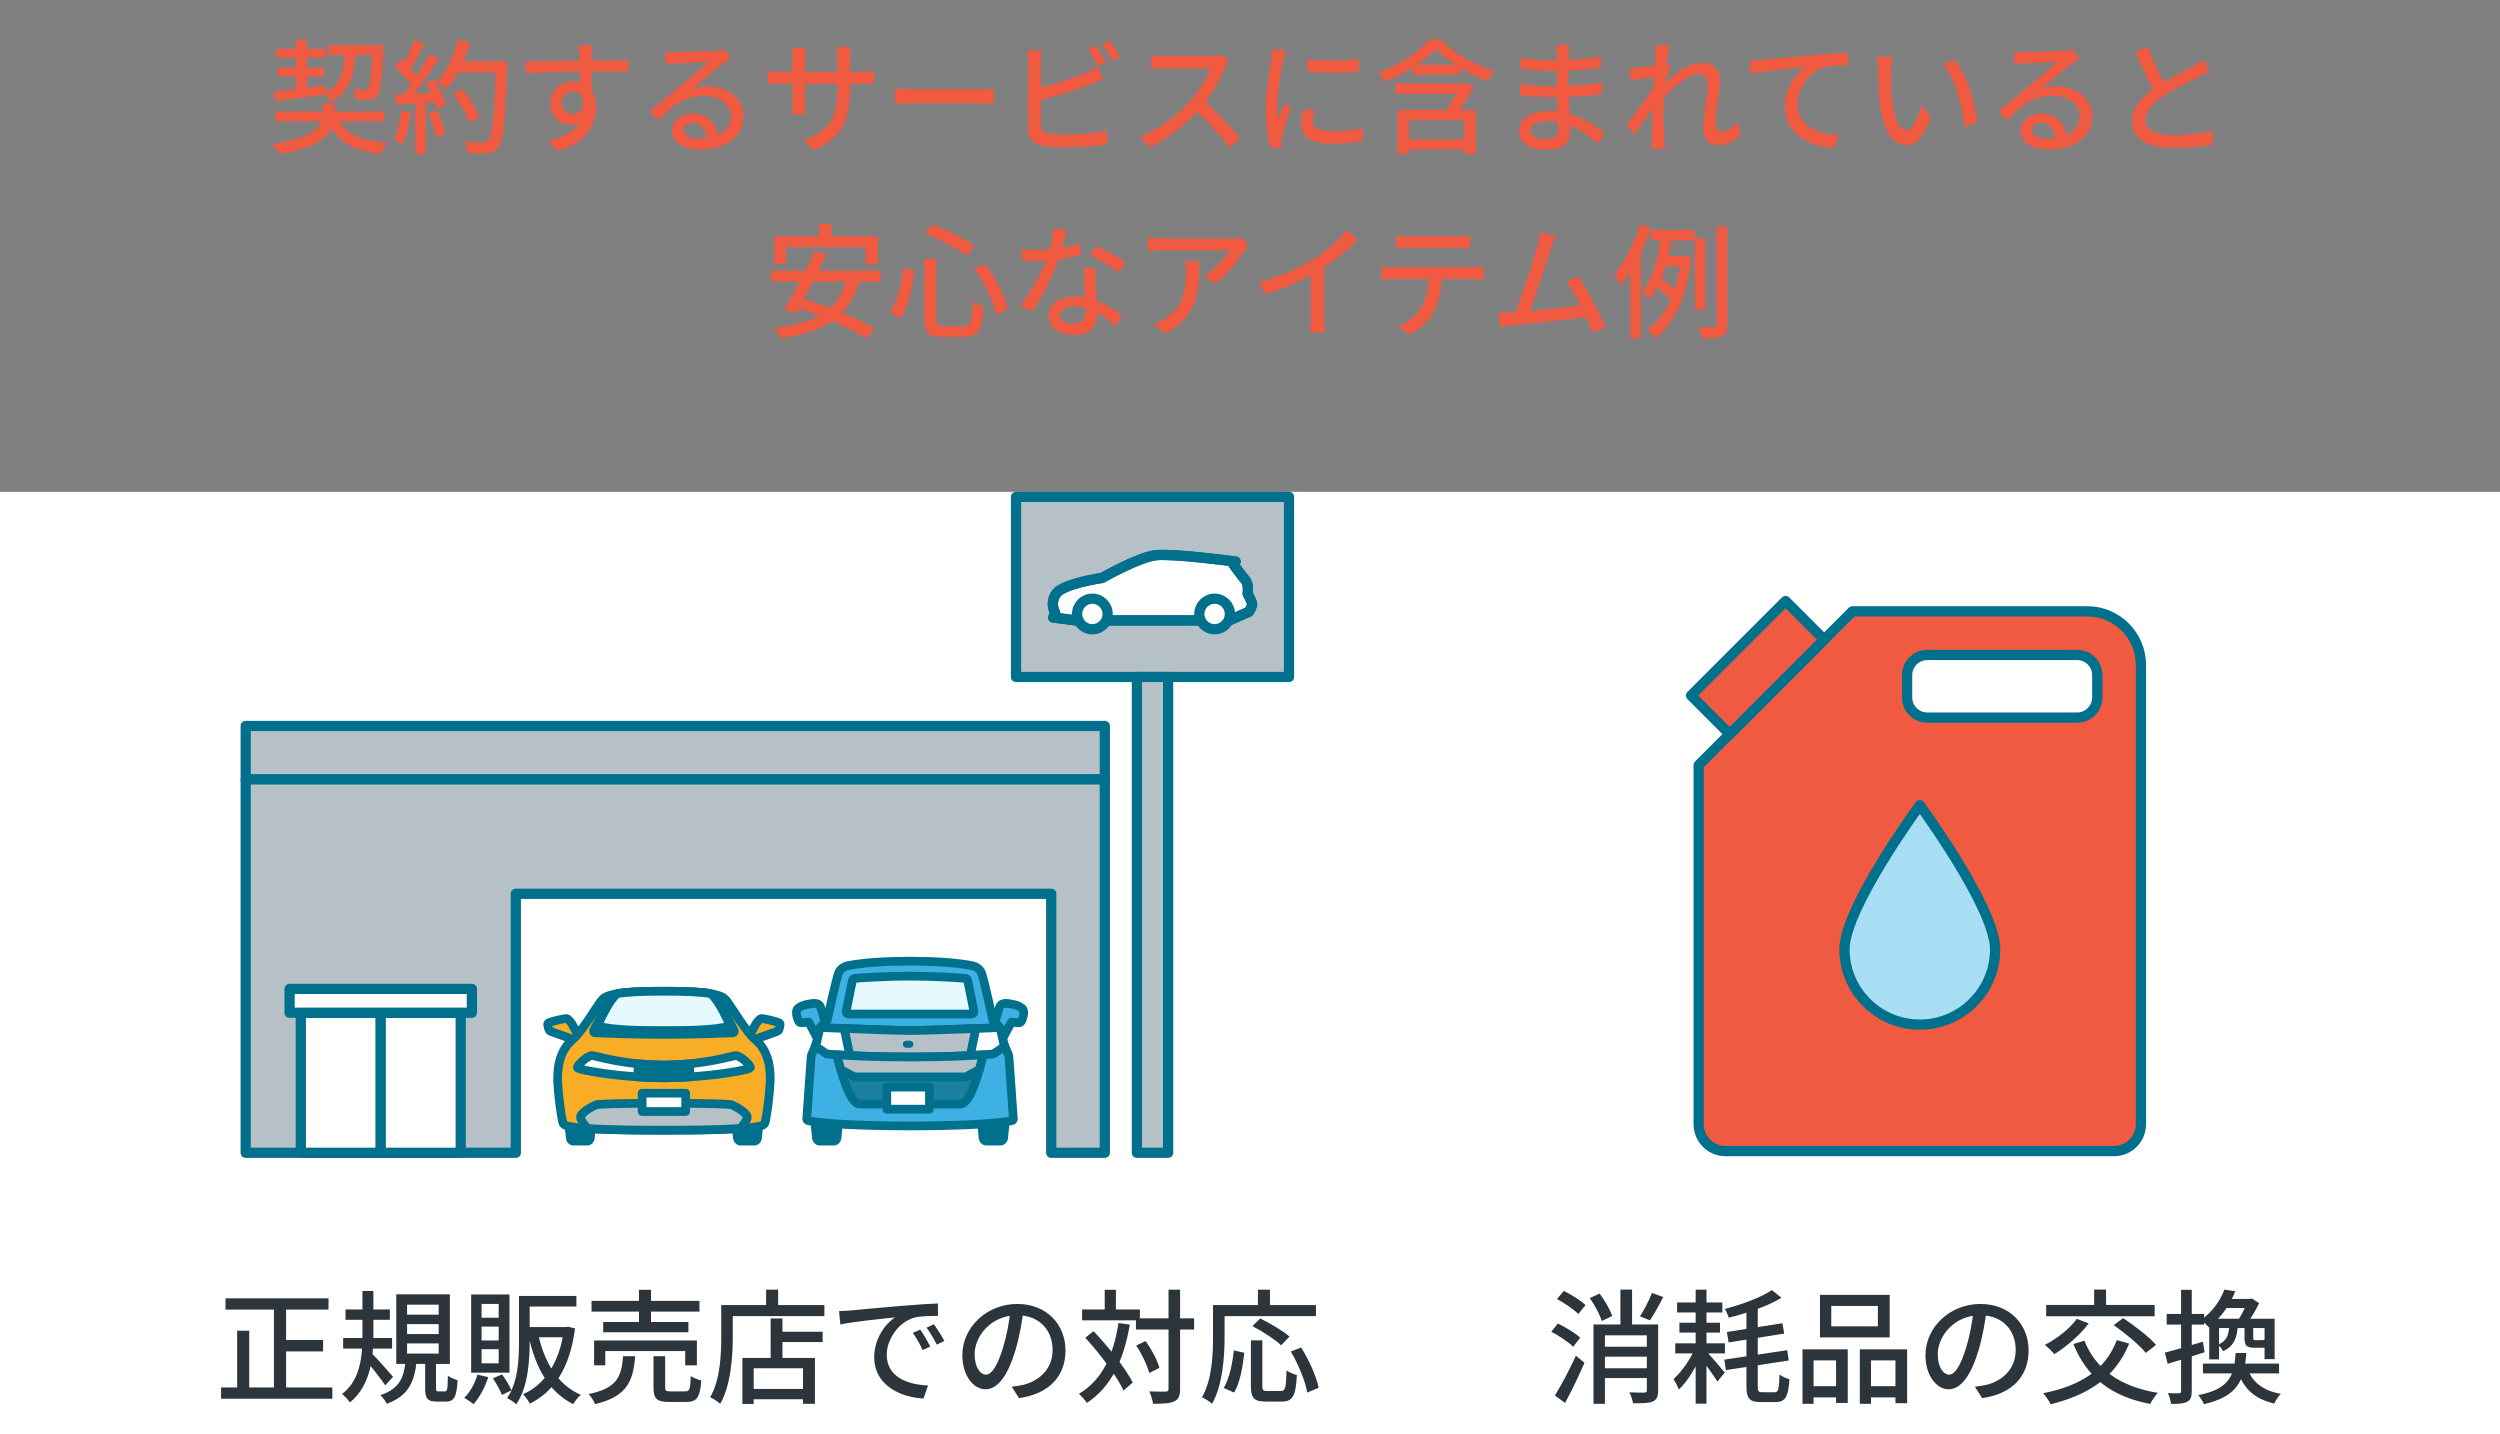 <svg width="488" height="280" viewBox="0 0 488 280" fill="none" xmlns="http://www.w3.org/2000/svg">
<rect x="0" y="0" width="488" height="280" fill="#808080" stroke="none"/>
<path d="M53.779 21.764H74.971V23.684H53.779V21.764ZM53.923 9.548H63.547V11.276H53.923V9.548ZM64.099 8.804H73.483V10.724H64.099V8.804ZM54.283 13.22H63.235V14.948H54.283V13.22ZM65.755 22.58C67.099 25.964 70.267 27.5 75.643 27.908C75.115 28.436 74.539 29.396 74.227 30.068C68.491 29.348 65.347 27.332 63.643 22.892L65.755 22.58ZM72.667 8.804H74.827C74.827 8.804 74.827 9.428 74.803 9.692C74.563 15.62 74.299 17.876 73.675 18.644C73.267 19.172 72.811 19.364 72.115 19.436C71.539 19.508 70.531 19.508 69.475 19.484C69.427 18.86 69.187 17.996 68.851 17.444C69.811 17.54 70.675 17.54 71.059 17.54C71.419 17.54 71.611 17.492 71.827 17.252C72.235 16.772 72.475 14.732 72.667 9.164V8.804ZM53.515 17.852C56.059 17.588 59.947 17.108 63.643 16.652L63.691 18.428C60.115 18.932 56.395 19.412 53.707 19.748L53.515 17.852ZM67.315 9.476H69.451C69.211 14.42 68.515 17.828 64.627 19.844C64.387 19.34 63.787 18.596 63.331 18.212C66.691 16.58 67.147 13.7 67.315 9.476ZM57.787 7.748H59.899V17.804L57.787 18.092V7.748ZM63.043 20.156H65.347V22.292C65.347 25.172 63.955 28.58 54.523 30.068C54.235 29.516 53.635 28.676 53.203 28.148C61.843 26.828 63.043 24.236 63.043 22.22V20.156ZM88.435 18.308L90.283 17.372C91.579 19.052 92.995 21.332 93.547 22.868L91.555 23.9C91.075 22.388 89.731 20.036 88.435 18.308ZM88.867 11.972H97.771V14.132H88.867V11.972ZM96.811 11.972H99.019C99.019 11.972 99.019 12.788 98.995 13.076C98.611 23.804 98.275 27.572 97.267 28.796C96.667 29.612 96.091 29.828 95.131 29.948C94.291 30.044 92.827 30.02 91.387 29.948C91.339 29.3 91.051 28.316 90.643 27.668C92.203 27.812 93.643 27.812 94.243 27.812C94.747 27.812 95.035 27.74 95.299 27.428C96.115 26.588 96.499 22.58 96.811 12.452V11.972ZM89.443 7.724L91.771 8.252C90.739 11.78 89.083 15.212 87.259 17.396C86.803 17.012 85.795 16.34 85.219 16.028C87.091 14.06 88.579 10.916 89.443 7.724ZM80.875 7.772L82.891 8.492C81.955 10.316 80.827 12.452 79.891 13.772L78.331 13.124C79.219 11.708 80.299 9.404 80.875 7.772ZM83.779 10.556L85.723 11.372C83.995 14.084 81.643 17.492 79.819 19.556L78.403 18.836C80.251 16.676 82.483 13.1 83.779 10.556ZM77.131 13.1L78.235 11.564C79.555 12.668 81.067 14.228 81.691 15.284L80.515 17.036C79.891 15.908 78.403 14.252 77.131 13.1ZM83.083 16.22L84.739 15.5C85.723 17.084 86.707 19.148 87.067 20.492L85.291 21.308C84.979 19.964 84.043 17.828 83.083 16.22ZM77.107 18.428C79.291 18.356 82.531 18.212 85.723 18.068V19.892C82.699 20.108 79.603 20.276 77.299 20.42L77.107 18.428ZM83.611 22.076L85.291 21.524C85.963 22.988 86.635 24.86 86.899 26.108L85.099 26.756C84.883 25.484 84.235 23.54 83.611 22.076ZM78.307 21.644L80.203 21.98C79.915 24.26 79.339 26.636 78.619 28.172C78.211 27.908 77.347 27.5 76.867 27.308C77.611 25.868 78.043 23.732 78.307 21.644ZM81.067 19.364H83.107V30.068H81.067V19.364ZM115.675 8.852C115.627 9.188 115.555 10.268 115.531 10.604C115.483 12.164 115.531 16.916 115.555 18.836L113.203 17.876C113.203 16.628 113.203 11.924 113.107 10.628C113.059 9.836 112.963 9.092 112.915 8.852H115.675ZM102.571 12.044C105.955 12.02 112.099 11.828 115.507 11.828C118.219 11.828 121.483 11.804 122.707 11.828L122.683 14.06C121.267 13.988 118.987 13.94 115.459 13.94C111.235 13.94 106.243 14.108 102.619 14.348L102.571 12.044ZM115.339 19.076C115.339 22.604 113.875 24.356 111.427 24.356C109.483 24.356 107.395 22.916 107.395 20.156C107.395 17.636 109.459 15.86 111.883 15.86C114.835 15.86 116.347 18.044 116.347 20.9C116.347 24.092 114.667 27.86 108.955 29.516L106.939 27.524C111.187 26.564 114.019 24.644 114.019 20.588C114.019 18.692 113.059 17.852 111.859 17.852C110.731 17.852 109.675 18.692 109.675 20.132C109.675 21.452 110.683 22.244 111.859 22.244C113.203 22.244 114.163 21.116 113.611 18.428L115.339 19.076ZM129.883 10.076C130.483 10.148 131.227 10.172 131.779 10.172C133.051 10.172 138.499 10.028 139.819 9.908C140.659 9.836 141.091 9.764 141.355 9.668L142.651 11.396C142.171 11.732 141.643 12.044 141.163 12.428C139.915 13.34 136.987 15.836 135.259 17.228C136.243 16.94 137.203 16.844 138.139 16.844C142.171 16.844 145.123 19.292 145.123 22.652C145.123 26.492 142.075 29.204 136.675 29.204C133.387 29.204 131.155 27.74 131.155 25.556C131.155 23.78 132.763 22.172 135.115 22.172C138.355 22.172 140.059 24.404 140.179 26.924L137.971 27.26C137.875 25.34 136.819 23.996 135.115 23.996C134.107 23.996 133.387 24.62 133.387 25.364C133.387 26.396 134.563 27.068 136.243 27.068C140.323 27.068 142.675 25.436 142.675 22.628C142.675 20.348 140.467 18.716 137.467 18.716C133.603 18.716 131.347 20.516 128.515 23.54L126.787 21.764C128.659 20.252 131.659 17.732 133.051 16.556C134.395 15.452 137.179 13.148 138.379 12.092C137.131 12.14 132.979 12.308 131.707 12.38C131.131 12.428 130.483 12.476 129.955 12.548L129.883 10.076ZM165.931 17.18C165.931 23.372 164.515 26.804 158.899 29.3L156.883 27.38C161.371 25.748 163.483 23.684 163.483 17.3V11.228C163.483 10.292 163.411 9.5 163.339 9.164H166.075C166.027 9.5 165.931 10.292 165.931 11.228V17.18ZM157.267 9.332C157.219 9.668 157.147 10.388 157.147 11.252V19.964C157.147 20.924 157.219 21.956 157.243 22.292H154.579C154.627 21.956 154.699 20.948 154.699 19.964V11.252C154.699 10.676 154.651 9.956 154.579 9.332H157.267ZM149.875 13.844C150.163 13.892 151.267 14.036 152.347 14.036H168.187C169.339 14.036 170.107 13.964 170.587 13.892V16.412C170.203 16.388 169.339 16.34 168.187 16.34H152.347C151.243 16.34 150.259 16.412 149.875 16.436V13.844ZM174.691 17.3C175.483 17.372 176.947 17.444 178.267 17.444C180.499 17.444 189.355 17.444 191.299 17.444C192.475 17.444 193.411 17.348 193.987 17.3V20.276C193.459 20.252 192.355 20.156 191.323 20.156C189.355 20.156 180.499 20.156 178.267 20.156C176.923 20.156 175.507 20.204 174.691 20.276V17.3ZM213.931 8.924C214.531 9.812 215.395 11.276 215.875 12.212L214.291 12.908C213.811 11.924 213.043 10.508 212.395 9.572L213.931 8.924ZM216.643 7.916C217.291 8.804 218.203 10.316 218.635 11.18L217.075 11.876C216.571 10.844 215.779 9.476 215.107 8.564L216.643 7.916ZM203.347 9.836C203.251 10.46 203.179 11.348 203.179 12.02C203.179 13.388 203.179 22.676 203.179 24.452C203.179 25.604 203.683 25.892 204.811 26.108C205.555 26.228 206.683 26.276 207.811 26.276C210.331 26.276 214.099 26.012 216.091 25.484V28.244C213.931 28.58 210.307 28.748 207.691 28.748C206.203 28.748 204.763 28.676 203.755 28.508C201.811 28.148 200.707 27.164 200.707 25.172C200.707 22.652 200.707 13.388 200.707 12.02C200.707 11.468 200.635 10.46 200.539 9.836H203.347ZM202.075 17.324C205.051 16.676 209.299 15.38 211.963 14.252C212.731 13.916 213.499 13.556 214.291 13.076L215.323 15.476C214.531 15.812 213.571 16.22 212.827 16.508C209.923 17.66 205.195 19.076 202.099 19.82L202.075 17.324ZM239.899 11.876C239.731 12.092 239.371 12.716 239.203 13.1C238.243 15.428 236.419 18.764 234.403 21.044C231.715 24.092 228.211 26.996 224.443 28.748L222.499 26.708C226.363 25.244 229.987 22.34 232.363 19.7C233.971 17.876 235.603 15.236 236.179 13.364C235.267 13.364 228.259 13.364 227.347 13.364C226.435 13.364 225.115 13.484 224.755 13.508V10.796C225.211 10.868 226.627 10.94 227.347 10.94C228.427 10.94 235.291 10.94 236.275 10.94C237.163 10.94 237.931 10.844 238.363 10.7L239.899 11.876ZM234.715 19.484C237.259 21.572 240.547 25.028 242.155 26.996L240.019 28.844C238.267 26.492 235.531 23.516 232.963 21.212L234.715 19.484ZM255.211 11.564C257.971 11.996 262.795 11.876 265.267 11.54V13.988C262.531 14.276 258.019 14.276 255.211 13.988V11.564ZM256.579 21.548C256.363 22.388 256.243 23.012 256.243 23.66C256.243 24.74 257.083 25.628 260.011 25.628C262.147 25.628 263.971 25.436 265.987 25.004L266.035 27.548C264.499 27.836 262.531 28.028 259.939 28.028C255.883 28.028 253.987 26.636 253.987 24.284C253.987 23.42 254.131 22.532 254.395 21.332L256.579 21.548ZM251.011 9.812C250.867 10.268 250.603 11.228 250.507 11.66C250.123 13.604 249.331 18.116 249.331 20.684C249.331 21.548 249.379 22.388 249.499 23.252C249.883 22.292 250.363 21.116 250.747 20.204L251.971 21.164C251.323 22.988 250.483 25.556 250.243 26.756C250.171 27.116 250.123 27.596 250.123 27.86C250.147 28.124 250.171 28.484 250.195 28.772L248.011 28.916C247.531 27.236 247.099 24.404 247.099 21.14C247.099 17.588 247.867 13.508 248.155 11.564C248.227 10.964 248.323 10.22 248.347 9.596L251.011 9.812ZM275.755 12.668H285.091V14.564H275.755V12.668ZM272.395 16.316H285.955V18.308H272.395V16.316ZM274.003 27.212H286.603V29.18H274.003V27.212ZM272.779 21.476H288.115V30.068H285.787V23.468H275.011V30.068H272.779V21.476ZM280.267 9.596C278.155 11.9 274.219 14.42 270.307 15.956C270.043 15.452 269.491 14.612 269.059 14.156C273.091 12.692 277.075 10.1 279.043 7.7H281.251C283.963 10.508 287.995 12.764 291.739 13.892C291.235 14.42 290.731 15.212 290.371 15.836C286.843 14.516 282.595 12.02 280.267 9.596ZM285.211 16.316H285.571L285.979 16.196L287.707 16.82C286.819 18.62 285.619 20.612 284.539 22.268L282.355 21.524C283.387 19.892 284.587 17.78 285.211 16.556V16.316ZM306.355 8.804C306.283 9.26 306.235 9.788 306.211 10.46C306.163 11.54 306.163 14.828 306.163 16.844C306.163 19.796 306.523 24.068 306.523 25.796C306.523 27.62 305.227 29.276 302.083 29.276C298.459 29.276 296.515 27.956 296.515 25.532C296.515 23.252 298.675 21.668 302.227 21.668C307.387 21.668 311.323 24.356 313.243 25.94L311.875 28.076C309.643 26.012 306.139 23.636 301.939 23.636C299.899 23.636 298.795 24.428 298.795 25.412C298.795 26.444 299.707 27.14 301.771 27.14C303.091 27.14 304.123 26.756 304.123 25.196C304.123 23.54 303.883 19.076 303.883 16.844C303.883 14.636 303.907 11.876 303.907 10.34C303.907 9.908 303.859 9.188 303.787 8.804H306.355ZM296.827 11.252C298.459 11.54 301.339 11.78 302.875 11.78C306.019 11.78 309.211 11.588 312.499 11.06L312.475 13.244C309.883 13.556 306.283 13.868 302.899 13.868C301.291 13.868 298.411 13.652 296.875 13.46L296.827 11.252ZM296.707 16.388C298.363 16.676 301.195 16.844 302.635 16.844C306.523 16.844 309.691 16.58 312.739 16.148L312.715 18.404C309.427 18.812 306.643 18.956 302.611 18.956C301.075 18.956 298.387 18.836 296.731 18.644L296.707 16.388ZM339.739 26.444C338.539 27.62 337.051 28.34 335.275 28.34C333.595 28.34 332.467 27.188 332.467 25.052C332.467 22.412 333.355 18.668 333.355 16.388C333.355 15.092 332.683 14.492 331.555 14.492C329.323 14.492 325.795 17.708 323.683 20.324V17.372C325.171 15.788 329.155 12.26 332.203 12.26C334.603 12.26 335.731 13.652 335.731 15.62C335.731 18.068 334.891 21.932 334.891 24.38C334.891 25.1 335.251 25.676 335.995 25.676C337.027 25.676 338.227 25.004 339.403 23.804L339.739 26.444ZM323.419 14.972C322.507 15.092 320.035 15.404 318.355 15.668L318.091 13.196C318.691 13.22 319.195 13.22 319.891 13.172C321.283 13.1 324.307 12.692 325.411 12.332L326.227 13.34C325.795 13.94 325.123 15.044 324.715 15.692L323.683 19.508C322.603 21.14 320.419 24.356 319.027 26.3L317.515 24.236C319.027 22.364 322.099 18.236 323.155 16.508L323.227 15.548L323.419 14.972ZM323.155 10.724C323.155 10.124 323.179 9.452 323.059 8.78L325.867 8.876C325.483 10.58 324.739 17.204 324.739 21.452C324.739 23.54 324.739 25.244 324.859 27.428C324.883 27.86 324.955 28.58 325.003 29.06H322.387C322.435 28.58 322.459 27.884 322.459 27.5C322.483 25.172 322.507 23.78 322.555 20.996C322.603 18.86 323.155 11.66 323.155 10.724ZM341.509 11.828C342.445 11.804 343.285 11.756 343.765 11.708C345.517 11.54 349.789 11.132 354.205 10.748C356.749 10.532 359.173 10.388 360.805 10.34L360.829 12.764C359.485 12.764 357.397 12.788 356.149 13.1C352.957 14.06 350.845 17.492 350.845 20.324C350.845 24.692 354.925 26.156 358.885 26.348L358.021 28.892C353.317 28.652 348.397 26.132 348.397 20.852C348.397 17.228 350.533 14.324 352.477 13.052C350.029 13.316 344.461 13.868 341.773 14.444L341.509 11.828ZM369.373 11.084C369.229 11.78 369.133 13.028 369.133 13.676C369.109 15.212 369.133 17.228 369.277 19.1C369.661 22.868 370.621 25.412 372.253 25.412C373.429 25.412 374.485 22.772 375.037 20.588L376.933 22.82C375.421 26.948 373.957 28.364 372.205 28.364C369.757 28.364 367.549 26.06 366.877 19.748C366.661 17.612 366.613 14.732 366.613 13.316C366.613 12.716 366.589 11.684 366.445 11.036L369.373 11.084ZM381.637 11.708C383.845 14.468 385.621 19.964 385.933 23.852L383.485 24.836C383.077 20.708 381.709 15.38 379.261 12.5L381.637 11.708ZM393.157 10.076C393.757 10.148 394.501 10.172 395.053 10.172C396.325 10.172 401.773 10.028 403.093 9.908C403.933 9.836 404.365 9.764 404.629 9.668L405.925 11.396C405.445 11.732 404.917 12.044 404.437 12.428C403.189 13.34 400.261 15.836 398.533 17.228C399.517 16.94 400.477 16.844 401.413 16.844C405.445 16.844 408.397 19.292 408.397 22.652C408.397 26.492 405.349 29.204 399.949 29.204C396.661 29.204 394.429 27.74 394.429 25.556C394.429 23.78 396.037 22.172 398.389 22.172C401.629 22.172 403.333 24.404 403.453 26.924L401.245 27.26C401.149 25.34 400.093 23.996 398.389 23.996C397.381 23.996 396.661 24.62 396.661 25.364C396.661 26.396 397.837 27.068 399.517 27.068C403.597 27.068 405.949 25.436 405.949 22.628C405.949 20.348 403.741 18.716 400.741 18.716C396.877 18.716 394.621 20.516 391.789 23.54L390.061 21.764C391.933 20.252 394.933 17.732 396.325 16.556C397.669 15.452 400.453 13.148 401.653 12.092C400.405 12.14 396.253 12.308 394.981 12.38C394.405 12.428 393.757 12.476 393.229 12.548L393.157 10.076ZM431.365 13.844C430.741 14.204 430.069 14.564 429.277 14.972C427.717 15.764 424.525 17.276 422.245 18.764C420.109 20.156 418.765 21.644 418.765 23.396C418.765 25.268 420.565 26.372 424.165 26.372C426.709 26.372 429.925 26.036 431.917 25.532L431.893 28.244C429.973 28.58 427.309 28.844 424.261 28.844C419.629 28.844 416.197 27.5 416.197 23.684C416.197 20.876 418.165 18.788 420.997 16.916C423.373 15.332 426.589 13.796 428.101 12.932C428.893 12.476 429.493 12.116 430.045 11.66L431.365 13.844ZM419.245 9.14C420.373 12.26 421.861 15.212 422.989 17.18L420.877 18.428C419.605 16.364 418.165 13.172 416.869 10.124L419.245 9.14ZM159.923 43.724H162.323V47.828H159.923V43.724ZM151.115 46.124H171.371V51.524H168.947V48.236H153.419V51.524H151.115V46.124ZM159.011 49.1L161.387 49.604C159.587 53.348 157.091 58.172 155.387 61.124L153.011 60.476C154.787 57.572 157.355 52.7 159.011 49.1ZM165.227 54.308L167.771 54.644C165.755 62.06 160.643 64.796 152.387 66.068C152.171 65.516 151.499 64.508 151.067 64.004C159.107 63.092 163.787 60.74 165.227 54.308ZM150.515 52.844H171.875V54.98H150.515V52.844ZM154.595 59.78L156.179 58.196C161.051 59.54 167.459 62.06 170.819 64.172L169.043 66.044C165.923 63.956 159.611 61.244 154.595 59.78ZM180.419 50.54H182.771V62.324C182.771 63.476 183.011 63.668 184.259 63.668C184.811 63.668 187.451 63.668 188.195 63.668C189.515 63.668 189.707 62.828 189.899 58.844C190.427 59.276 191.387 59.684 192.035 59.852C191.747 64.364 191.075 65.756 188.339 65.756C187.739 65.756 184.571 65.756 183.995 65.756C181.211 65.756 180.419 64.964 180.419 62.324V50.54ZM180.563 45.596L182.027 43.844C184.883 44.828 188.315 46.604 190.211 47.948L188.723 49.94C186.875 48.5 183.443 46.652 180.563 45.596ZM176.291 52.364L178.475 52.82C178.115 56.084 177.419 59.852 175.763 62.18L173.675 60.956C175.211 58.868 175.955 55.532 176.291 52.364ZM190.187 52.532L192.251 51.524C194.363 54.212 196.139 57.788 196.715 60.332L194.459 61.436C193.931 58.94 192.179 55.22 190.187 52.532ZM199.355 48.62C200.315 48.74 201.443 48.788 202.403 48.788C205.163 48.788 208.283 48.38 210.851 47.54L210.923 49.772C208.691 50.372 205.403 50.948 202.427 50.924C201.491 50.924 200.483 50.9 199.523 50.852L199.355 48.62ZM208.235 44.852C207.923 46.052 207.371 48.356 206.771 50.204C205.643 53.66 203.459 58.076 201.443 60.836L199.139 59.636C201.275 57.068 203.483 52.844 204.443 50.108C204.995 48.5 205.523 46.34 205.595 44.588L208.235 44.852ZM213.875 52.292C213.803 53.276 213.827 54.14 213.851 55.076C213.899 56.588 214.115 60.188 214.115 61.676C214.115 63.74 212.891 65.372 209.723 65.372C206.939 65.372 204.707 64.196 204.707 61.7C204.707 59.42 206.747 57.86 209.723 57.86C213.827 57.86 216.995 59.9 218.987 61.652L217.715 63.692C215.915 62.06 213.179 59.756 209.603 59.756C207.995 59.756 206.939 60.5 206.939 61.484C206.939 62.492 207.779 63.188 209.411 63.188C211.259 63.188 211.859 62.204 211.859 60.884C211.859 59.228 211.595 54.884 211.499 52.292H213.875ZM218.387 53.204C217.043 52.1 214.379 50.588 212.771 49.844L213.995 47.996C215.723 48.74 218.555 50.324 219.731 51.212L218.387 53.204ZM243.779 47.78C243.563 48.044 243.203 48.5 243.011 48.812C241.979 50.54 239.699 53.612 237.131 55.412L235.139 53.828C237.227 52.604 239.315 50.204 240.035 48.86C238.451 48.86 228.155 48.86 226.859 48.86C225.923 48.86 225.059 48.908 224.051 49.004V46.316C224.915 46.46 225.923 46.556 226.859 46.556C228.155 46.556 238.907 46.556 240.275 46.556C240.827 46.556 241.883 46.484 242.291 46.364L243.779 47.78ZM234.107 50.972C234.107 57.236 233.723 61.844 227.435 65.108L225.203 63.308C225.923 63.068 226.763 62.66 227.531 62.108C230.963 59.9 231.491 56.876 231.491 52.892C231.491 52.244 231.467 51.668 231.371 50.972H234.107ZM245.8 55.052C250.024 53.948 253.624 52.316 256.288 50.66C258.784 49.1 261.328 46.892 262.936 44.924L264.976 46.844C262.864 49.004 260.152 51.14 257.344 52.868C254.68 54.5 250.816 56.276 247 57.428L245.8 55.052ZM255.856 51.884L258.496 51.188V62.084C258.496 63.044 258.544 64.364 258.688 64.892H255.688C255.784 64.388 255.856 63.044 255.856 62.084V51.884ZM272.523 45.98C273.267 46.076 274.083 46.124 274.875 46.124C276.315 46.124 283.203 46.124 284.571 46.124C285.291 46.124 286.203 46.076 286.947 45.98V48.452C286.203 48.404 285.315 48.356 284.571 48.356C283.203 48.356 276.315 48.356 274.899 48.356C274.083 48.356 273.195 48.404 272.523 48.452V45.98ZM269.691 52.052C270.387 52.124 271.131 52.172 271.875 52.172C273.315 52.172 286.251 52.172 287.595 52.172C288.099 52.172 289.011 52.148 289.611 52.052V54.524C289.035 54.5 288.219 54.476 287.595 54.476C286.251 54.476 273.315 54.476 271.875 54.476C271.155 54.476 270.363 54.5 269.691 54.548V52.052ZM281.427 53.324C281.427 56.396 280.971 58.868 279.915 60.86C279.075 62.492 277.227 64.268 275.163 65.348L272.931 63.716C274.731 62.996 276.435 61.604 277.371 60.14C278.571 58.268 278.835 55.964 278.835 53.348L281.427 53.324ZM303.669 46.028C303.405 46.676 303.093 47.42 302.757 48.452C301.941 51.02 299.277 59.252 298.245 61.7L295.485 61.796C296.733 58.892 299.397 50.564 300.141 47.924C300.453 46.772 300.573 46.124 300.645 45.404L303.669 46.028ZM308.109 53.948C309.813 56.468 312.357 61.244 313.413 63.812L310.869 64.94C309.861 62.204 307.509 57.212 305.781 54.932L308.109 53.948ZM294.861 61.004C298.245 60.836 306.525 59.924 309.741 59.468L310.341 61.844C306.909 62.3 298.341 63.212 295.005 63.548C294.405 63.596 293.613 63.716 292.893 63.812L292.437 61.028C293.205 61.052 294.117 61.028 294.861 61.004ZM322.197 44.9H330.837V46.916H322.197V44.9ZM324.573 49.964H328.941V51.956H323.949L324.573 49.964ZM323.157 55.916L324.117 54.212C325.293 54.98 326.709 56.108 327.357 56.852L326.349 58.772C325.701 57.956 324.309 56.756 323.157 55.916ZM330.837 46.508H332.877V60.452H330.837V46.508ZM335.085 44.18H337.197V63.332C337.197 64.652 336.909 65.252 336.141 65.612C335.349 65.996 334.101 66.044 332.205 66.044C332.109 65.468 331.797 64.46 331.485 63.836C332.877 63.884 334.125 63.884 334.557 63.86C334.941 63.836 335.085 63.74 335.085 63.332V44.18ZM324.285 45.62L326.469 45.908C325.797 50.18 324.573 55.316 321.933 58.388C321.621 57.932 320.997 57.188 320.565 56.804C322.869 54.044 323.877 49.292 324.285 45.62ZM328.101 49.964H328.509L328.869 49.892L330.189 50.3C329.277 58.124 326.685 63.404 322.989 66.068C322.677 65.54 321.981 64.676 321.525 64.34C325.029 61.94 327.357 57.26 328.101 50.42V49.964ZM320.133 43.82L322.245 44.444C320.877 48.596 318.693 52.94 316.293 55.748C316.101 55.22 315.525 53.948 315.165 53.372C317.181 51.02 319.029 47.42 320.133 43.82ZM318.213 50.036L320.253 47.996L320.301 48.044V66.02H318.213V50.036Z" fill="#EF5A40"/>
<rect width="488" height="184" transform="translate(0 96.004)" fill="white"/>
<g clip-path="url(#clip0_2001_26249)">
<path d="M162.758 223.598H159.993C159.165 223.598 158.494 222.849 158.494 221.927L158.159 218.506H164.592L164.257 221.927C164.257 222.849 163.587 223.598 162.758 223.598Z" fill="#00708D"/>
<path d="M192.522 223.598H195.288C196.116 223.598 196.786 222.849 196.786 221.927L197.121 218.506H190.688L191.024 221.927C191.024 222.849 191.694 223.598 192.522 223.598Z" fill="#00708D"/>
<path d="M158.948 195.855C157.726 195.944 155.512 196.343 155.458 197.487C155.423 198.295 155.704 198.862 155.847 199.237C156.045 199.744 156.557 199.646 156.557 199.646L157.868 199.523L159.781 203.111L161.319 200.691C161.319 200.691 160.673 197.812 160.146 196.54C159.939 196.042 159.471 195.821 158.948 195.86V195.855Z" fill="#3EB1E4" stroke="#00708D" stroke-width="1.7" stroke-linecap="round" stroke-linejoin="round"/>
<path d="M196.338 195.855C197.56 195.944 199.774 196.343 199.828 197.487C199.862 198.295 199.581 198.862 199.439 199.237C199.241 199.744 198.729 199.646 198.729 199.646L197.417 199.523L195.505 203.111L193.967 200.691C193.967 200.691 194.613 197.812 195.14 196.54C195.347 196.042 195.815 195.821 196.338 195.86V195.855Z" fill="#3EB1E4" stroke="#00708D" stroke-width="1.7" stroke-linecap="round" stroke-linejoin="round"/>
<path d="M196.949 206.335C196.939 206.163 196.895 205.995 196.826 205.832L195.938 203.737L195.288 200.903C195.233 200.661 195.105 200.44 194.928 200.267L193.824 199.202C193.824 199.202 192.034 190.95 191.556 189.841C191.245 189.121 190.476 188.653 189.924 188.535C186.76 187.869 182.16 187.628 177.64 187.613C173.12 187.628 168.516 187.869 165.356 188.535C164.804 188.653 164.035 189.121 163.724 189.841C163.246 190.95 161.457 199.202 161.457 199.202L160.352 200.267C160.17 200.44 160.047 200.661 159.993 200.903L159.342 203.737L158.455 205.832C158.386 205.99 158.346 206.163 158.331 206.335L157.474 218.437C157.483 218.58 157.607 218.723 157.755 218.757C160.836 219.403 168.358 219.768 177.64 219.783C186.922 219.768 194.445 219.403 197.526 218.757C197.673 218.728 197.797 218.585 197.807 218.437L196.949 206.335Z" fill="#3EB1E4" stroke="#00708D" stroke-width="1.7" stroke-linecap="round" stroke-linejoin="round"/>
<path d="M178.02 206.32C177.892 206.32 177.769 206.32 177.641 206.32C177.513 206.32 177.389 206.32 177.261 206.32C170.547 206.32 165.859 206.069 163.39 205.892C163.991 208.568 165.751 215.519 167.836 215.519H187.445C189.531 215.519 191.29 208.568 191.892 205.892C189.422 206.069 184.734 206.32 178.02 206.32Z" fill="#1B809F" stroke="#00708D" stroke-width="1.7" stroke-linecap="round" stroke-linejoin="round"/>
<path d="M195.938 203.737L195.287 200.903C195.263 200.785 195.218 200.671 195.159 200.568C193.656 200.632 181.283 201.159 177.64 201.159C173.997 201.159 161.624 200.632 160.121 200.568C160.061 200.671 160.017 200.785 159.992 200.903L159.342 203.737L159.145 204.206L161.363 205.724C161.363 205.724 166.904 206.32 177.265 206.32C177.393 206.32 177.517 206.32 177.645 206.32C177.773 206.32 177.896 206.32 178.024 206.32C188.386 206.32 193.927 205.724 193.927 205.724L196.145 204.206L195.948 203.737H195.938Z" fill="white" stroke="#00708D" stroke-width="1.7" stroke-linecap="round" stroke-linejoin="round"/>
<path d="M190.106 197.373L188.884 191.335C188.834 191.148 188.667 191.005 188.465 190.985C186.961 190.832 181.992 190.541 177.639 190.541C173.282 190.541 168.318 190.832 166.814 190.985C166.612 191.005 166.445 191.148 166.395 191.335L165.173 197.373C165.104 197.664 165.326 197.94 165.626 197.94H189.648C189.948 197.94 190.17 197.664 190.101 197.373H190.106Z" fill="#E5F9FF" stroke="#00708D" stroke-width="1.7" stroke-linecap="round" stroke-linejoin="round"/>
<path d="M177.64 201.154C175.259 201.154 169.161 200.928 164.794 200.755L165.878 206.044C168.545 206.187 172.366 206.32 177.261 206.32C177.389 206.32 177.512 206.32 177.64 206.32C177.768 206.32 177.892 206.32 178.02 206.32C182.915 206.32 186.735 206.187 189.402 206.044L190.486 200.755C186.119 200.928 180.021 201.154 177.64 201.154Z" fill="#B5C0C7" stroke="#00708D" stroke-width="1.7" stroke-linecap="round" stroke-linejoin="round"/>
<path d="M178.019 206.32C177.891 206.32 177.768 206.32 177.64 206.32C177.512 206.32 177.388 206.32 177.26 206.32C170.546 206.32 165.858 206.069 163.389 205.892C163.551 206.616 163.798 207.656 164.113 208.785L166.77 210.215H188.504L191.161 208.785C191.477 207.656 191.723 206.616 191.886 205.892C189.416 206.069 184.728 206.32 178.014 206.32H178.019Z" fill="#B5C0C7" stroke="#00708D" stroke-width="1.7" stroke-linecap="round" stroke-linejoin="round"/>
<path d="M181.426 212.206H173.101V216.505H181.426V212.206Z" fill="white" stroke="#00708D" stroke-width="1.7" stroke-linecap="round" stroke-linejoin="round"/>
<path d="M177.596 204.526H176.93C176.541 204.526 176.226 204.22 176.226 203.841C176.226 203.461 176.541 203.156 176.93 203.156H177.596C177.985 203.156 178.301 203.461 178.301 203.841C178.301 204.22 177.985 204.526 177.596 204.526Z" fill="#00708D"/>
<path d="M112.236 200.967C112.236 200.967 111.882 200.228 111.571 199.759C111.364 199.449 111.058 199.099 110.777 198.892C110.644 198.793 110.467 198.823 110.339 198.833C110.008 198.857 107.884 199.325 107.223 199.597C107.154 199.626 107.056 199.675 106.982 199.759C106.888 199.868 106.913 199.986 106.923 200.08C106.957 200.371 107.041 200.711 107.154 200.992C107.233 201.184 107.43 201.297 107.598 201.361C108.668 201.77 112.404 203.077 112.404 203.077L113.572 201.401L112.232 200.972L112.236 200.967Z" fill="#F7AD25" stroke="#00708D" stroke-width="1.7" stroke-linecap="round" stroke-linejoin="round"/>
<path d="M146.955 200.967C146.955 200.967 147.31 200.228 147.621 199.759C147.828 199.449 148.133 199.099 148.414 198.892C148.547 198.793 148.725 198.823 148.853 198.833C149.183 198.857 151.308 199.325 151.968 199.597C152.037 199.626 152.136 199.675 152.21 199.759C152.303 199.868 152.279 199.986 152.269 200.08C152.234 200.371 152.151 200.711 152.037 200.992C151.958 201.184 151.761 201.297 151.594 201.361C150.524 201.77 146.787 203.077 146.787 203.077L145.619 201.401L146.96 200.972L146.955 200.967Z" fill="#F7AD25" stroke="#00708D" stroke-width="1.7" stroke-linecap="round" stroke-linejoin="round"/>
<path d="M114.627 223.598H111.915C111.107 223.598 110.446 222.864 110.446 221.962L110.121 218.605H116.426L116.101 221.962C116.101 222.869 115.445 223.598 114.632 223.598H114.627Z" fill="#00708D"/>
<path d="M144.558 223.598H147.269C148.078 223.598 148.738 222.864 148.738 221.962L149.064 218.605H142.759L143.084 221.962C143.084 222.869 143.74 223.598 144.553 223.598H144.558Z" fill="#00708D"/>
<path d="M147.468 202.973C145.619 201.416 142.952 196.851 141.927 195.461C141.779 195.259 141.409 194.859 141.133 194.702C139.482 193.74 135.588 193.494 129.598 193.494C123.609 193.494 119.72 193.74 118.063 194.702C117.787 194.864 117.418 195.264 117.27 195.461C116.239 196.851 113.573 201.416 111.729 202.973C109.072 205.221 108.757 208.751 108.87 211.324C108.968 213.626 109.466 217.323 109.797 218.9C109.841 219.122 109.92 219.28 110.004 219.393C110.083 219.502 110.245 219.6 110.329 219.64C112.301 220.532 122.909 220.616 129.598 220.616C136.288 220.616 146.901 220.532 148.868 219.64C148.946 219.605 149.109 219.502 149.193 219.393C149.277 219.28 149.351 219.122 149.4 218.9C149.73 217.323 150.228 213.626 150.327 211.324C150.44 208.746 150.125 205.216 147.468 202.973Z" fill="#F7AD25" stroke="#00708D" stroke-width="1.7" stroke-linecap="round" stroke-linejoin="round"/>
<path d="M143.662 206.049C143.154 206.049 141.143 206.73 137.692 207.252C135.543 207.577 133.921 207.819 129.593 207.908C125.265 207.819 123.643 207.582 121.494 207.252C118.048 206.73 116.032 206.049 115.524 206.049C114.701 206.049 112.512 208.016 112.724 208.435C112.936 208.854 121.203 210.382 129.593 210.382C137.983 210.382 146.245 208.849 146.462 208.435C146.674 208.016 144.485 206.049 143.662 206.049Z" fill="white" stroke="#00708D" stroke-width="1.7" stroke-linecap="round" stroke-linejoin="round"/>
<path d="M129.593 207.908C127.32 207.863 125.792 207.775 124.545 207.651V210.215C126.177 210.318 127.882 210.382 129.593 210.382C131.303 210.382 133.009 210.318 134.64 210.215V207.651C133.393 207.77 131.865 207.858 129.593 207.908Z" fill="#00708D" stroke="#00708D" stroke-width="1.7" stroke-linecap="round" stroke-linejoin="round"/>
<path d="M142.863 215.677C142.03 215.327 129.593 215.356 129.593 215.356C129.593 215.356 117.156 215.327 116.323 215.677C115.49 216.026 113.361 217.219 113.316 218.038C113.287 218.61 114.164 219.689 114.691 220.286C118.916 220.576 125.122 220.611 129.588 220.611C134.054 220.611 140.261 220.571 144.485 220.286C145.013 219.689 145.895 218.61 145.861 218.038C145.816 217.219 143.687 216.026 142.854 215.677H142.863Z" fill="#B5C0C7" stroke="#00708D" stroke-width="1.7" stroke-linecap="round" stroke-linejoin="round"/>
<path d="M133.842 213.394H125.344V216.968H133.842V213.394Z" fill="white" stroke="#00708D" stroke-width="1.7" stroke-linecap="round" stroke-linejoin="round"/>
<path d="M143.317 201.154C142.942 200.366 142.094 198.645 141.286 197.373C140.374 195.949 139.595 194.598 138.412 193.908C136.337 193.592 133.384 193.494 129.593 193.494C125.802 193.494 122.85 193.592 120.774 193.908C119.591 194.598 118.812 195.949 117.901 197.373C117.087 198.64 116.244 200.361 115.87 201.154C115.771 201.356 115.914 201.593 116.141 201.603C117.861 201.677 123.969 201.913 129.593 201.913C135.218 201.913 141.325 201.672 143.046 201.603C143.272 201.593 143.415 201.356 143.317 201.154Z" fill="#00708D" stroke="#00708D" stroke-width="1.7" stroke-linecap="round" stroke-linejoin="round"/>
<path d="M142.479 200.124C142.08 199.222 141.602 198.197 141.138 197.359L140.862 196.851C140.231 195.687 139.462 194.657 138.817 193.972C136.726 193.602 133.641 193.489 129.593 193.489C125.546 193.489 122.461 193.602 120.37 193.972C119.73 194.657 118.961 195.687 118.325 196.851L118.049 197.359C117.585 198.197 117.107 199.222 116.708 200.124C116.664 200.223 116.742 200.311 116.856 200.341C119.907 201.105 124.807 201.169 129.589 201.169C134.37 201.169 139.27 201.105 142.321 200.341C142.435 200.311 142.514 200.228 142.469 200.124H142.479Z" fill="#E5F9FF" stroke="#00708D" stroke-width="1.7" stroke-linecap="round" stroke-linejoin="round"/>
<path d="M251.612 96.99H198.329V132.142H251.612V96.99Z" fill="#B5C0C7" stroke="#00708D" stroke-width="2" stroke-linecap="round" stroke-linejoin="round"/>
<path d="M228.015 132.142H221.922V225.018H228.015V132.142Z" fill="#B5C0C7" stroke="#00708D" stroke-width="2" stroke-linecap="round" stroke-linejoin="round"/>
<path d="M215.661 141.71H47.961V152.145H215.661V141.71Z" fill="#B5C0C7" stroke="#00708D" stroke-width="2" stroke-linecap="round" stroke-linejoin="round"/>
<path d="M47.961 152.141V225.018H100.687V174.471H205.201V225.018H215.661V152.141H47.961Z" fill="#B5C0C7" stroke="#00708D" stroke-width="2" stroke-linecap="round" stroke-linejoin="round"/>
<path d="M74.323 197.689H58.716V225.018H74.323V197.689Z" fill="white" stroke="#00708D" stroke-width="2" stroke-linecap="round" stroke-linejoin="round"/>
<path d="M89.929 197.689H74.322V225.018H89.929V197.689Z" fill="white" stroke="#00708D" stroke-width="2" stroke-linecap="round" stroke-linejoin="round"/>
<path d="M92.113 193.035H56.527V197.689H92.113V193.035Z" fill="white" stroke="#00708D" stroke-width="2" stroke-linecap="round" stroke-linejoin="round"/>
<path d="M215.133 112.808C215.133 112.808 207.551 113.913 206.186 115.85C204.82 117.782 205.964 119.606 205.964 119.606L205.589 120.543L210.021 121.1H239.938L243.812 119.404C243.812 119.404 244.498 118.31 244.414 117.836C244.33 117.363 243.532 115.86 243.532 115.86C243.532 115.86 243.862 114.12 243.058 113.178C242.255 112.236 240.791 110.201 240.791 110.201L241.195 109.624C241.195 109.624 228.985 107.972 225.559 108.387C222.133 108.796 215.133 112.813 215.133 112.813V112.808Z" fill="white"/>
<path d="M215.133 112.808C215.133 112.808 207.551 113.913 206.186 115.85C204.82 117.782 205.964 119.606 205.964 119.606L205.589 120.543L210.021 121.1H239.938L243.812 119.404C243.812 119.404 244.498 118.31 244.414 117.836C244.33 117.363 243.532 115.86 243.532 115.86C243.532 115.86 243.862 114.12 243.058 113.178C242.255 112.236 240.791 110.201 240.791 110.201L241.195 109.624C241.195 109.624 228.985 107.972 225.559 108.387C222.133 108.796 215.133 112.813 215.133 112.813V112.808Z" stroke="#00708D" stroke-width="2" stroke-linecap="round" stroke-linejoin="round"/>
<path d="M215.133 112.808C215.133 112.808 207.551 113.913 206.186 115.85C204.82 117.782 205.964 119.606 205.964 119.606L205.589 120.543L210.021 121.1H239.938L243.812 119.404C243.812 119.404 244.498 118.31 244.414 117.836C244.33 117.363 243.532 115.86 243.532 115.86C243.532 115.86 243.862 114.12 243.058 113.178C242.255 112.236 240.791 110.201 240.791 110.201L241.195 109.624C241.195 109.624 228.985 107.972 225.559 108.387C222.133 108.796 215.133 112.813 215.133 112.813V112.808Z" stroke="#00708D" stroke-width="2" stroke-linecap="round" stroke-linejoin="round"/>
<path d="M213.23 122.83C214.877 122.83 216.213 121.495 216.213 119.848C216.213 118.2 214.877 116.865 213.23 116.865C211.583 116.865 210.248 118.2 210.248 119.848C210.248 121.495 211.583 122.83 213.23 122.83Z" fill="white" stroke="#00708D" stroke-width="2" stroke-linecap="round" stroke-linejoin="round"/>
<path d="M237.094 122.83C238.741 122.83 240.076 121.495 240.076 119.848C240.076 118.2 238.741 116.865 237.094 116.865C235.447 116.865 234.111 118.2 234.111 119.848C234.111 121.495 235.447 122.83 237.094 122.83Z" fill="white" stroke="#00708D" stroke-width="2" stroke-linecap="round" stroke-linejoin="round"/>
</g>
<path d="M44.016 253.428H64.128V255.636H44.016V253.428ZM54.552 261.564H63.072V263.796H54.552V261.564ZM43.152 270.828H64.872V273.036H43.152V270.828ZM53.472 254.292H55.848V271.908H53.472V254.292ZM46.296 259.764H48.648V272.004H46.296V259.764ZM67.44 255.612H76.104V257.628H67.44V255.612ZM66.984 261.18H76.536V263.244H66.984V261.18ZM70.752 251.988H72.888V260.46C72.888 264.804 72.432 270.396 68.304 273.756C67.992 273.276 67.272 272.508 66.768 272.1C70.536 269.292 70.752 264.156 70.752 260.46V251.988ZM72.504 264.108C73.32 264.852 76.104 268.02 76.728 268.764L75.192 270.42C74.328 269.076 72.096 266.292 71.112 265.188L72.504 264.108ZM79.464 258.468V260.412H85.632V258.468H79.464ZM79.464 262.236V264.228H85.632V262.236H79.464ZM79.464 254.676V256.62H85.632V254.676H79.464ZM77.352 252.66H87.816V266.244H77.352V252.66ZM82.992 265.452H85.104V270.924C85.104 271.524 85.152 271.596 85.608 271.596C85.776 271.596 86.592 271.596 86.832 271.596C87.288 271.596 87.384 271.26 87.432 268.548C87.864 268.908 88.752 269.244 89.328 269.412C89.136 272.748 88.608 273.588 87.048 273.588C86.688 273.588 85.608 273.588 85.248 273.588C83.376 273.588 82.992 272.94 82.992 270.948V265.452ZM79.152 265.836H81.312C80.88 269.652 79.8 272.46 75.504 274.02C75.264 273.516 74.688 272.724 74.232 272.34C78.024 271.092 78.816 268.836 79.152 265.836ZM102 252.972H112.512V255.036H102V252.972ZM101.304 252.972H103.392V261.852C103.392 265.62 103.08 270.78 100.776 274.116C100.392 273.732 99.48 273.132 98.976 272.916C101.136 269.796 101.304 265.332 101.304 261.852V252.972ZM110.112 259.044H110.52L110.904 258.972L112.248 259.308C111.24 267.132 108.096 271.668 103.416 273.996C103.128 273.444 102.552 272.58 102.096 272.148C106.296 270.348 109.248 265.956 110.112 259.428V259.044ZM105.048 260.412C106.248 265.932 108.864 270.324 113.376 272.268C112.872 272.676 112.2 273.516 111.888 274.092C107.16 271.716 104.568 267.06 103.176 260.82L105.048 260.412ZM102.552 259.044H110.688V261.036H102.552V259.044ZM93.192 268.332L95.304 268.812C94.68 270.804 93.576 272.82 92.424 274.092C92.016 273.756 91.128 273.132 90.624 272.844C91.776 271.74 92.712 270.036 93.192 268.332ZM96.216 269.052L97.992 268.284C98.712 269.244 99.48 270.516 99.84 271.38L97.992 272.292C97.656 271.428 96.888 270.06 96.216 269.052ZM94.008 258.948V261.66H97.344V258.948H94.008ZM94.008 263.364V266.124H97.344V263.364H94.008ZM94.008 254.532V257.22H97.344V254.532H94.008ZM91.968 252.684H99.456V267.948H91.968V252.684ZM115.464 253.932H136.536V256.02H115.464V253.932ZM117.744 258.06H134.376V260.052H117.744V258.06ZM115.968 261.66H136.032V266.508H133.752V263.724H118.152V266.508H115.968V261.66ZM124.728 251.772H127.08V259.14H124.728V251.772ZM127.56 264.732H129.84V270.78C129.84 271.5 129.984 271.596 130.896 271.596C131.328 271.596 133.248 271.596 133.752 271.596C134.592 271.596 134.76 271.212 134.832 268.596C135.312 268.956 136.272 269.316 136.896 269.46C136.632 272.82 136.032 273.66 133.968 273.66C133.44 273.66 131.136 273.66 130.632 273.66C128.184 273.66 127.56 273.012 127.56 270.804V264.732ZM121.632 264.732H123.984C123.6 269.604 122.424 272.58 116.16 274.092C115.944 273.492 115.368 272.604 114.888 272.124C120.504 270.972 121.296 268.716 121.632 264.732ZM151.536 259.956H160.584V261.972H151.536V259.956ZM146.112 271.116H157.848V273.132H146.112V271.116ZM150.432 257.364H152.736V266.196H150.432V257.364ZM144.912 265.068H159.072V274.02H156.744V267.084H147.12V274.044H144.912V265.068ZM149.544 251.748H151.896V255.972H149.544V251.748ZM141.888 254.748H160.92V256.908H141.888V254.748ZM140.784 254.748H143.04V260.892C143.04 264.66 142.704 270.324 140.592 274.02C140.184 273.636 139.176 272.988 138.624 272.748C140.616 269.292 140.784 264.348 140.784 260.892V254.748ZM163.776 255.924C164.712 255.9 165.552 255.852 166.008 255.804C167.76 255.636 172.056 255.228 176.448 254.868C179.016 254.652 181.416 254.508 183.072 254.436L183.096 256.86C181.752 256.86 179.664 256.884 178.416 257.22C175.224 258.18 173.088 261.588 173.088 264.444C173.088 268.812 177.168 270.276 181.152 270.444L180.264 272.988C175.56 272.748 170.64 270.252 170.64 264.948C170.64 261.348 172.776 258.42 174.72 257.148C172.296 257.412 166.704 257.964 164.04 258.54L163.776 255.924ZM179.64 259.548C180.216 260.364 181.104 261.852 181.584 262.86L180.096 263.532C179.52 262.308 178.92 261.204 178.176 260.172L179.64 259.548ZM182.28 258.492C182.88 259.308 183.816 260.748 184.344 261.756L182.856 262.476C182.256 261.252 181.608 260.196 180.864 259.164L182.28 258.492ZM199.8 255.612C199.488 258.084 199.008 260.892 198.216 263.556C196.752 268.452 194.784 271.188 192.384 271.188C190.008 271.188 187.848 268.524 187.848 264.516C187.848 259.164 192.552 254.532 198.576 254.532C204.336 254.532 207.984 258.564 207.984 263.604C207.984 268.644 204.768 272.1 198.912 272.916L197.496 270.684C198.336 270.588 199.032 270.468 199.632 270.348C202.704 269.628 205.464 267.372 205.464 263.508C205.464 259.692 202.944 256.74 198.528 256.74C193.32 256.74 190.248 260.988 190.248 264.3C190.248 267.06 191.448 268.332 192.456 268.332C193.536 268.332 194.664 266.748 195.792 263.052C196.488 260.772 197.016 258.036 197.256 255.54L199.8 255.612ZM221.736 257.34H233.088V259.524H221.736V257.34ZM211.224 255.612H222.504V257.724H211.224V255.612ZM228.096 251.748H230.352V271.092C230.352 272.484 230.04 273.156 229.224 273.54C228.432 273.948 227.112 274.02 225.072 274.02C225 273.372 224.664 272.292 224.352 271.596C225.792 271.668 227.112 271.644 227.52 271.644C227.928 271.62 228.096 271.5 228.096 271.092V251.748ZM221.784 262.644L223.632 261.78C224.784 263.388 225.936 265.548 226.32 267.012L224.328 267.996C223.968 266.556 222.912 264.324 221.784 262.644ZM211.848 261.132L213.456 259.836C216.36 262.908 219.72 267.084 221.112 269.868L219.312 271.428C217.992 268.572 214.704 264.252 211.848 261.132ZM215.64 251.772H217.824V256.884H215.64V251.772ZM218.328 258.252L220.536 258.564C219.312 265.668 216.888 270.708 212.16 273.852C211.896 273.396 211.08 272.484 210.6 272.076C215.112 269.412 217.32 264.684 218.328 258.252ZM244.176 261.636H246.408V270.54C246.408 271.404 246.576 271.524 247.392 271.524C247.776 271.524 249.552 271.524 250.032 271.524C250.896 271.524 251.04 270.924 251.136 267.492C251.616 267.876 252.552 268.26 253.152 268.428C252.936 272.46 252.36 273.588 250.224 273.588C249.768 273.588 247.536 273.588 247.08 273.588C244.776 273.588 244.176 272.868 244.176 270.54V261.636ZM240.84 263.604L242.88 264.06C242.592 266.748 242.064 269.916 240.888 271.836L238.872 270.924C239.976 269.076 240.576 266.196 240.84 263.604ZM244.464 258.852L246 257.364C247.92 258.3 250.44 259.788 251.712 260.892L250.08 262.596C248.904 261.468 246.432 259.884 244.464 258.852ZM251.976 263.82L253.992 263.028C255.528 265.5 256.992 268.74 257.4 270.9L255.168 271.836C254.832 269.676 253.464 266.364 251.976 263.82ZM245.544 251.748H247.896V255.972H245.544V251.748ZM237.864 254.748H256.872V256.908H237.864V254.748ZM236.784 254.748H239.04V260.892C239.04 264.66 238.704 270.324 236.592 274.02C236.184 273.636 235.176 272.988 234.624 272.748C236.616 269.292 236.784 264.348 236.784 260.892V254.748Z" fill="#2C353B"/>
<path d="M407.423 119.332H361.596L331.58 149.348V219.451C331.58 222.348 333.926 224.693 336.822 224.693H412.665C415.561 224.693 417.907 222.348 417.907 219.451V129.816C417.907 124.024 413.215 119.332 407.423 119.332ZM409.389 136.145C409.389 138.314 407.626 140.077 405.457 140.077H376.201C374.032 140.077 372.27 138.314 372.27 136.145V131.782C372.27 129.613 374.032 127.85 376.201 127.85H405.457C407.626 127.85 409.389 129.613 409.389 131.782V136.145Z" fill="#EF5A40" stroke="#00708D" stroke-width="2" stroke-linecap="round" stroke-linejoin="round"/>
<path d="M389.45 185.301C389.45 193.419 382.865 200.004 374.746 200.004C366.628 200.004 360.043 193.419 360.043 185.301C360.043 177.183 374.746 157.178 374.746 157.178C374.746 157.178 389.45 177.176 389.45 185.301Z" fill="#A7DEF3" stroke="#00708D" stroke-width="2" stroke-linecap="round" stroke-linejoin="round"/>
<path d="M348.545 117.316L330.096 135.765L337.634 143.303L356.083 124.854L348.545 117.316Z" fill="#EF5A40" stroke="#00708D" stroke-width="2" stroke-linecap="round" stroke-linejoin="round"/>
<path d="M312.536 262.884H322.472V264.828H312.536V262.884ZM312.488 267.084H322.472V269.004H312.488V267.084ZM322.472 252.372L324.656 253.188C323.84 254.82 322.88 256.548 322.064 257.724L320.12 256.956C320.912 255.732 321.92 253.812 322.472 252.372ZM310.328 253.38L312.248 252.516C313.256 253.86 314.312 255.66 314.696 256.884L312.656 257.868C312.296 256.644 311.312 254.772 310.328 253.38ZM311.048 258.54H322.544V260.652H313.28V274.02H311.048V258.54ZM321.464 258.54H323.672V271.404C323.672 272.556 323.432 273.204 322.64 273.564C321.824 273.924 320.6 273.924 318.776 273.924C318.68 273.324 318.368 272.388 318.056 271.788C319.328 271.836 320.6 271.836 320.96 271.836C321.344 271.812 321.464 271.692 321.464 271.38V258.54ZM316.304 251.724H318.584V259.908H316.304V251.724ZM303.92 253.572L305.264 251.988C306.728 252.708 308.576 253.86 309.488 254.748L308.096 256.5C307.232 255.612 305.408 254.364 303.92 253.572ZM302.816 259.956L304.088 258.348C305.6 259.068 307.496 260.22 308.456 261.108L307.088 262.884C306.2 261.996 304.328 260.748 302.816 259.956ZM303.512 272.388C304.688 270.54 306.344 267.42 307.616 264.636L309.296 266.004C308.192 268.572 306.776 271.5 305.504 273.852L303.512 272.388ZM327.368 254.244H336.2V256.188H327.368V254.244ZM337.088 260.004L347.936 258.3L348.272 260.316L337.424 262.044L337.088 260.004ZM336.584 265.404L348.872 263.556L349.16 265.572L336.896 267.444L336.584 265.404ZM345.872 251.82L347.744 253.332C345.032 254.988 341.024 256.308 337.448 257.22C337.328 256.74 336.968 255.972 336.68 255.516C340.088 254.604 343.832 253.236 345.872 251.82ZM340.904 255.42H343.112V270.516C343.112 271.572 343.232 271.764 344.024 271.764C344.36 271.764 345.992 271.764 346.424 271.764C347.144 271.764 347.264 271.116 347.36 268.308C347.864 268.692 348.704 269.076 349.304 269.22C349.088 272.58 348.536 273.684 346.592 273.684C346.136 273.684 344.096 273.684 343.688 273.684C341.48 273.684 340.904 272.988 340.904 270.492V255.42ZM327.008 262.212H336.704V264.18H327.008V262.212ZM327.824 258.204H335.744V260.124H327.824V258.204ZM330.992 251.748H333.104V273.996H330.992V251.748ZM330.968 262.932L332.432 263.604C331.4 266.292 329.552 269.556 327.704 271.236C327.488 270.636 327.008 269.724 326.672 269.196C328.304 267.756 330.128 265.092 330.968 262.932ZM332.912 263.628C333.632 264.324 336.104 267.204 336.68 267.924L335.24 269.676C334.472 268.404 332.504 265.764 331.616 264.708L332.912 263.628ZM357.464 254.916V258.9H366.56V254.916H357.464ZM355.256 252.756H368.864V261.06H355.256V252.756ZM351.848 263.388H360.68V273.852H358.4V265.548H354.008V274.02H351.848V263.388ZM363.032 263.388H372.272V273.9H369.992V265.548H365.216V274.02H363.032V263.388ZM352.808 270.588H359.336V272.772H352.808V270.588ZM364.112 270.588H371.072V272.772H364.112V270.588ZM387.8 255.612C387.488 258.084 387.008 260.892 386.216 263.556C384.752 268.452 382.784 271.188 380.384 271.188C378.008 271.188 375.848 268.524 375.848 264.516C375.848 259.164 380.552 254.532 386.576 254.532C392.336 254.532 395.984 258.564 395.984 263.604C395.984 268.644 392.768 272.1 386.912 272.916L385.496 270.684C386.336 270.588 387.032 270.468 387.632 270.348C390.704 269.628 393.464 267.372 393.464 263.508C393.464 259.692 390.944 256.74 386.528 256.74C381.32 256.74 378.248 260.988 378.248 264.3C378.248 267.06 379.448 268.332 380.456 268.332C381.536 268.332 382.664 266.748 383.792 263.052C384.488 260.772 385.016 258.036 385.256 255.54L387.8 255.612ZM413.192 261.588L415.616 262.26C412.928 268.908 407.6 272.292 400.28 274.116C400.04 273.54 399.296 272.484 398.84 271.956C406.016 270.516 411.008 267.468 413.192 261.588ZM405.392 257.436L407.72 258.324C406.016 260.604 403.328 262.884 401.024 264.324C400.616 263.844 399.704 262.956 399.152 262.524C401.48 261.324 403.976 259.404 405.392 257.436ZM406.88 261.708C409.064 267.228 413.816 270.684 421.208 271.884C420.704 272.388 420.032 273.42 419.72 274.044C411.992 272.58 407.336 268.764 404.72 262.356L406.88 261.708ZM399.416 254.724H420.584V256.932H399.416V254.724ZM408.776 251.724H411.104V256.164H408.776V251.724ZM412.592 258.66L414.44 257.292C416.648 258.756 419.48 260.94 420.872 262.524L418.856 264.084C417.608 262.524 414.824 260.22 412.592 258.66ZM434.192 251.724L436.328 252.06C435.32 254.556 433.76 257.076 431.12 259.092C430.784 258.612 430.088 257.964 429.608 257.676C431.984 256.02 433.472 253.716 434.192 251.724ZM434.528 253.548H439.496V255.324H433.448L434.528 253.548ZM435.152 258.66H436.832C436.664 261.132 436.112 262.764 433.952 263.748C433.76 263.34 433.28 262.764 432.944 262.5C434.648 261.78 435.08 260.604 435.152 258.66ZM438.128 258.732H439.832V261.132C439.832 261.54 439.88 261.588 440.312 261.588C440.504 261.588 441.368 261.588 441.608 261.588C441.92 261.588 442.016 261.54 442.064 261.372C442.376 261.612 443.048 261.828 443.528 261.924C443.36 262.788 442.856 263.076 441.872 263.076C441.56 263.076 440.36 263.076 440.072 263.076C438.488 263.076 438.128 262.668 438.128 261.132V258.732ZM430.016 266.172H444.872V268.092H430.016V266.172ZM438.584 266.82C439.496 269.676 441.608 271.452 445.232 272.076C444.752 272.508 444.2 273.396 443.936 273.972C439.856 273.036 437.696 270.804 436.616 267.06L438.584 266.82ZM433.16 257.412H442.592V259.236H433.16V265.356H431.24V257.412H433.16ZM442.04 257.412H444.008V265.308H442.04V257.412ZM438.752 253.548H439.208L439.544 253.452L440.984 254.364C440.312 255.828 439.232 257.58 438.368 258.708C437.96 258.42 437.288 258.012 436.832 257.772C437.552 256.716 438.368 255.012 438.752 253.932V253.548ZM436.4 264.108H438.488C438.08 269.46 436.856 272.556 430.208 274.092C430.016 273.564 429.488 272.772 429.08 272.34C435.176 271.116 436.088 268.62 436.4 264.108ZM422.576 264.036C424.472 263.556 427.304 262.716 430.016 261.9L430.328 263.964C427.832 264.78 425.192 265.596 423.128 266.22L422.576 264.036ZM422.936 256.476H430.256V258.564H422.936V256.476ZM425.744 251.772H427.832V271.524C427.832 272.676 427.616 273.276 426.944 273.612C426.32 273.972 425.336 274.044 423.8 274.044C423.728 273.492 423.464 272.556 423.176 271.932C424.16 271.98 425.048 271.98 425.336 271.956C425.624 271.956 425.744 271.86 425.744 271.524V251.772Z" fill="#2C353B"/>
<defs>
<clipPath id="clip0_2001_26249">
<rect width="205.623" height="130" fill="white" transform="translate(46.975 96.004)"/>
</clipPath>
</defs>
</svg>
